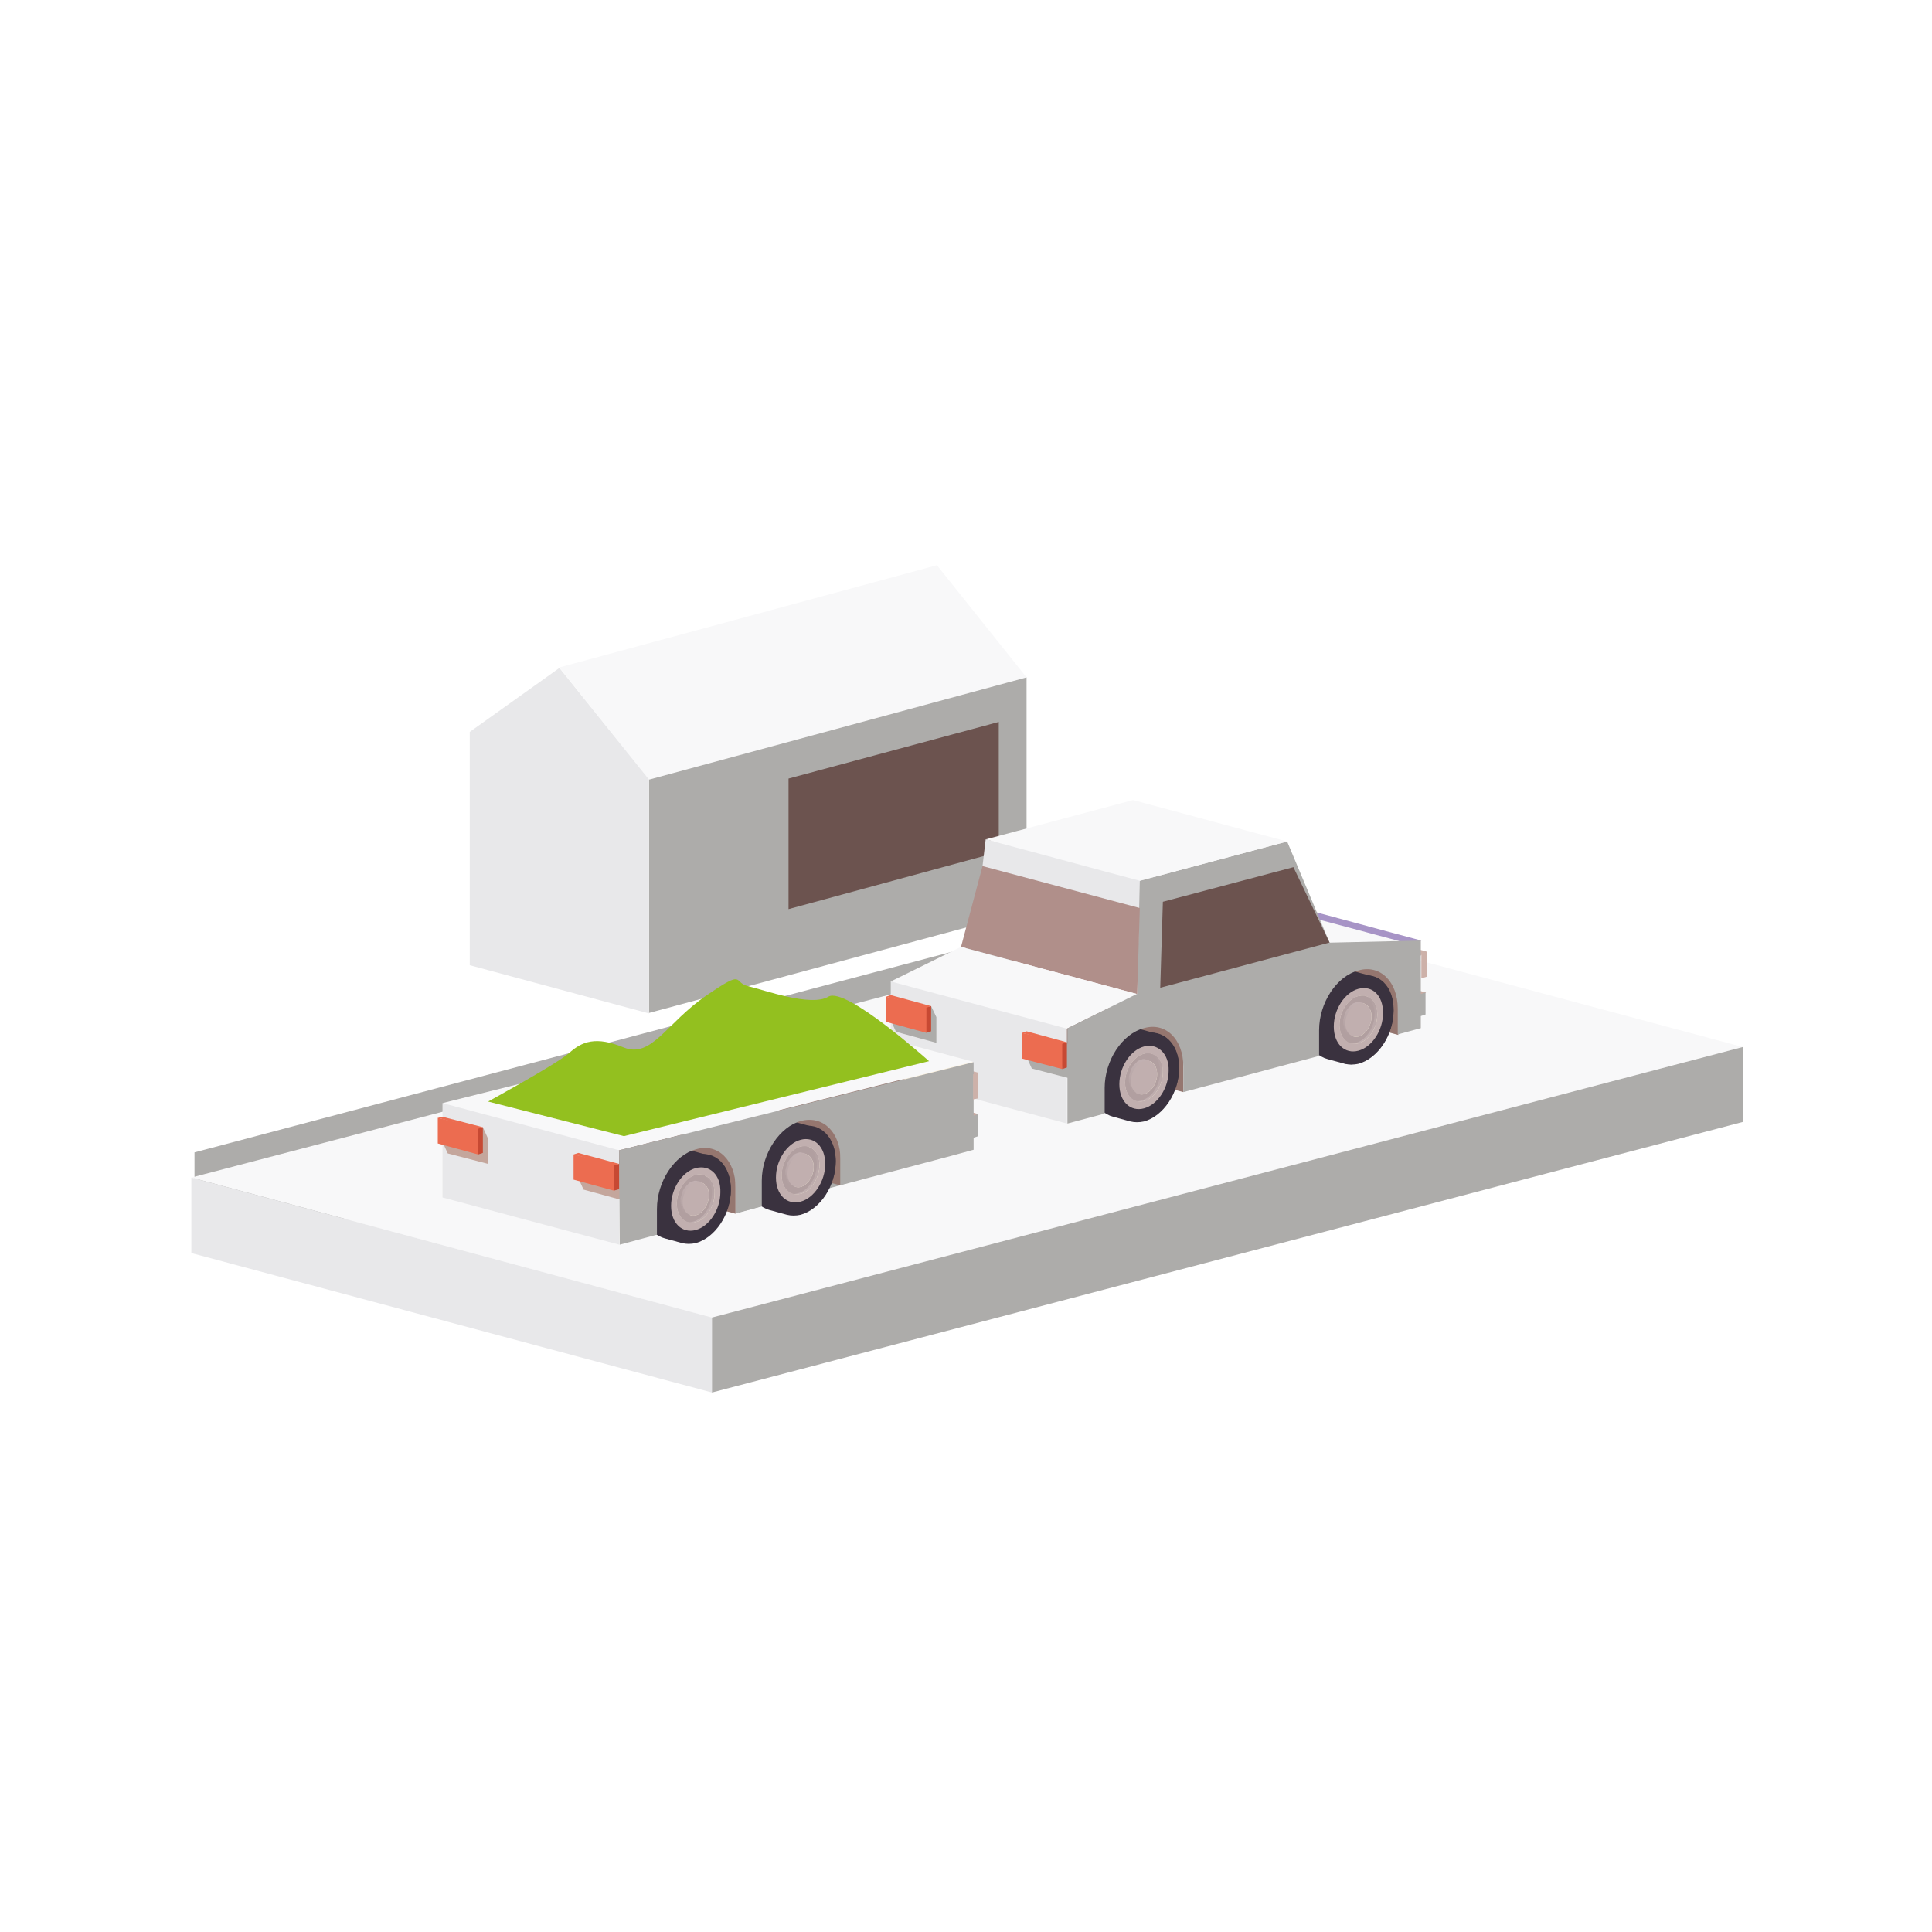 <?xml version="1.0" encoding="utf-8"?>
<!-- Generator: Adobe Illustrator 21.0.2, SVG Export Plug-In . SVG Version: 6.00 Build 0)  -->
<svg version="1.1" id="Layer_1" xmlns="http://www.w3.org/2000/svg" xmlns:xlink="http://www.w3.org/1999/xlink" x="0px" y="0px"
	 viewBox="0 0 368.5 368.5" style="enable-background:new 0 0 368.5 368.5;" xml:space="preserve">
<style type="text/css">
	.st0{fill:#ADACAA;}
	.st1{fill:#F8F8F9;}
	.st2{fill:#E8E8EA;}
	.st3{fill:#6C534F;}
	.st4{fill:url(#SVGID_1_);}
	.st5{fill:url(#SVGID_2_);}
	.st6{fill:#A794C6;}
	.st7{fill:#95766F;}
	.st8{fill:#3A323F;}
	.st9{fill:#F7F0DA;}
	.st10{fill:url(#SVGID_3_);}
	.st11{fill:url(#SVGID_4_);}
	.st12{fill:url(#SVGID_5_);}
	.st13{fill:#C1AFAF;}
	.st14{fill:url(#SVGID_6_);}
	.st15{fill:url(#SVGID_7_);}
	.st16{fill:url(#SVGID_8_);}
	.st17{fill:#B08F8A;}
	.st18{fill:#EC6C50;}
	.st19{fill:#C74933;}
	.st20{fill:url(#SVGID_9_);}
	.st21{fill:url(#SVGID_10_);}
	.st22{fill:url(#SVGID_11_);}
	.st23{fill:#FBF2E0;}
	.st24{fill:url(#SVGID_12_);}
	.st25{fill:url(#SVGID_13_);}
	.st26{fill:url(#SVGID_14_);}
	.st27{fill:#C4A69C;}
	.st28{fill:url(#SVGID_15_);}
	.st29{fill:url(#SVGID_16_);}
	.st30{fill:url(#SVGID_17_);}
	.st31{fill:url(#SVGID_18_);}
	.st32{fill:url(#SVGID_19_);}
	.st33{fill:url(#SVGID_20_);}
	.st34{fill:#93C01F;}
</style>
<polygon class="st0" points="37.1,219.8 243.6,165.1 243.6,192.6 37.1,239.1 "/>
<g>
	<g>
		<polygon class="st1" points="135.8,251.3 36.5,224.6 233.1,173.1 332.4,199.7 		"/>
		<polygon class="st2" points="135.8,251.3 36.5,224.6 36.5,239 135.8,265.6 		"/>
		<polygon class="st0" points="135.8,251.3 332.4,199.7 332.4,214 135.8,265.6 		"/>
	</g>
</g>
<g>
	<path class="st1" d="M178.7,107.8l17.1,21.4l-72,19.5l-17.1-21.4C106.7,127.3,178.8,107.8,178.7,107.8z"/>
	<polygon class="st0" points="195.8,129.2 123.8,148.7 123.8,193.2 195.8,173.8 	"/>
	<polygon class="st3" points="190.5,137.7 150.4,148.5 150.4,173.4 190.5,162.5 	"/>
	<polygon class="st2" points="123.8,193.3 123.8,148.7 123.8,148.7 123.8,148.7 123.8,148.7 123.8,148.7 123.8,148.7 123.8,148.7 
		123.8,148.7 123.8,148.7 123.8,148.7 123.8,148.7 123.8,148.7 123.8,148.7 123.8,148.7 123.8,148.7 123.8,148.7 123.8,148.7 
		106.7,127.4 89.6,139.6 89.6,184.1 	"/>
</g>
<g>
	
		<linearGradient id="SVGID_1_" gradientUnits="userSpaceOnUse" x1="272.75" y1="178.143" x2="265.44" y2="178.782" gradientTransform="matrix(1 0 0 -1 0 368.534)">
		<stop  offset="0" style="stop-color:#CDB1A9"/>
		<stop  offset="1" style="stop-color:#B59388"/>
	</linearGradient>
	<polygon class="st4" points="272,189.3 268.5,191.7 264.4,189.3 268.1,188.3 	"/>
	
		<linearGradient id="SVGID_2_" gradientUnits="userSpaceOnUse" x1="270.814" y1="187.47" x2="267.386" y2="186.222" gradientTransform="matrix(1 0 0 -1 0 368.534)">
		<stop  offset="0" style="stop-color:#CDB1A9"/>
		<stop  offset="1" style="stop-color:#B59388"/>
	</linearGradient>
	<polygon class="st5" points="272.1,181.5 268.5,183.9 264.4,181.4 268.1,180.4 	"/>
	<path class="st6" d="M271.1,179.4c-16.4,4.4-11.7,3.1-28.1,7.5c-9.8-2.6-19.6-5.3-29.4-7.9l28.1-7.5
		C251.5,174.1,261.3,176.8,271.1,179.4z"/>
	<polygon class="st1" points="266.9,179.5 243,186.9 213.6,179 237.4,171.6 	"/>
	<polygon class="st7" points="266.7,185 266.7,197.4 233.1,188.4 233.1,176 	"/>
	<polygon class="st7" points="225.7,196 225.7,208.3 192.1,199.3 192.1,187 	"/>
	<g>
		<path class="st8" d="M208.2,206.4v0.8l0.1,0.8l0.2,0.8l0.2,0.7l0.3,0.7l0.3,0.6l0.4,0.5l0.4,0.5l0.5,0.4l0.5,0.3l0.6,0.3l0.6,0.2
			l3.3,0.9c0.8,0.2,1.7,0.2,2.6,0c3.7-1,6.7-5.5,6.7-10.1c0-3.5-1.7-6-4.1-6.6l-3.3-0.9l-0.6-0.1h-0.6l-0.7,0.1l-0.7,0.1l-0.3,0.1
			l-0.3,0.1l-0.3,0.1l-0.3,0.2l-0.3,0.2l-0.3,0.2l-0.3,0.2l-0.3,0.2l-0.3,0.2l-0.3,0.3l-0.3,0.3l-0.3,0.3l-0.3,0.3l-0.3,0.3
			l-0.2,0.3l-0.2,0.3l-0.2,0.3l-0.2,0.4l-0.2,0.4l-0.2,0.4l-0.2,0.4l-0.2,0.4l-0.1,0.4l-0.1,0.4l-0.1,0.4l-0.1,0.4l-0.1,0.4
			l-0.1,0.4l-0.1,0.4v0.4v0.4L208.2,206.4z"/>
		<path class="st8" d="M218.2,197.1c-3.7,1-6.7,5.5-6.7,10.1s3,7.5,6.7,6.5s6.7-5.5,6.7-10.1C224.9,199.1,221.9,196.2,218.2,197.1z"
			/>
		<path class="st9" d="M218.2,200.4c-2.3,0.6-4.1,3.4-4.1,6.2c0,2.8,1.8,4.6,4.1,4c2.3-0.6,4.1-3.4,4.1-6.2S220.5,199.8,218.2,200.4
			z"/>
		
			<linearGradient id="SVGID_3_" gradientUnits="userSpaceOnUse" x1="218.204" y1="155.009" x2="218.204" y2="167.61" gradientTransform="matrix(1 0 0 -1 0 368.534)">
			<stop  offset="0" style="stop-color:#C8B7B8"/>
			<stop  offset="1" style="stop-color:#B19FA0"/>
		</linearGradient>
		<path class="st10" d="M218.2,201c-2,0.5-3.6,3-3.6,5.5s1.6,4.1,3.6,3.5c2-0.5,3.6-3,3.6-5.5C221.9,202,220.2,200.4,218.2,201z"/>
		
			<linearGradient id="SVGID_4_" gradientUnits="userSpaceOnUse" x1="206.091" y1="158.048" x2="209.071" y2="159.312" gradientTransform="matrix(1 0 0 -1 0 368.534)">
			<stop  offset="0" style="stop-color:#C8B7B8"/>
			<stop  offset="1" style="stop-color:#B19FA0"/>
		</linearGradient>
		<path class="st11" d="M218.2,201c-2,0.5-3.6,3-3.6,5.5c0,1.7,0.8,3,1.9,3.5c0.4,0.1,0.8,0,1.2-0.1c2-0.5,3.6-3,3.6-5.5
			c0-1.7-0.8-3-1.9-3.5C219,200.8,218.6,200.9,218.2,201z"/>
		<path class="st9" d="M218.2,202.4c-1.4,0.4-2.5,2.1-2.5,3.8c0,1.7,1.1,2.8,2.5,2.5c1.4-0.4,2.5-2.1,2.5-3.8
			C220.7,203.1,219.6,202,218.2,202.4z"/>
		
			<linearGradient id="SVGID_5_" gradientUnits="userSpaceOnUse" x1="217.657" y1="168.669" x2="217.806" y2="160.171" gradientTransform="matrix(1 0 0 -1 0 368.534)">
			<stop  offset="0" style="stop-color:#C8B7B8"/>
			<stop  offset="1" style="stop-color:#B19FA0"/>
		</linearGradient>
		<path class="st12" d="M215.9,208L215.9,208L215.9,208c0.1,0.1,0.2,0.2,0.4,0.3c0.1,0.1,0.3,0.1,0.4,0.2l0.5,0.1l-0.2-0.1
			c0.2,0,0.4,0,0.7-0.1c1.4-0.4,2.5-2.1,2.5-3.8c0-1.1-0.5-2-1.2-2.4h0.2l-0.5-0.1c-0.2,0-0.3-0.1-0.5-0.1s-0.3,0-0.5,0.1
			c-0.1,0-0.2,0.1-0.3,0.1c-0.1,0-0.2,0.1-0.2,0.1c-0.1,0-0.2,0.1-0.2,0.1c-0.1,0.1-0.2,0.1-0.2,0.2c-0.1,0.1-0.1,0.1-0.2,0.2
			s-0.1,0.1-0.2,0.2s-0.1,0.2-0.2,0.2s-0.1,0.2-0.2,0.3c-0.1,0.1-0.1,0.2-0.2,0.3c-0.1,0.1-0.1,0.2-0.1,0.3c0,0.1-0.1,0.2-0.1,0.3
			c0,0.1-0.1,0.2-0.1,0.3c0,0.1-0.1,0.2-0.1,0.3c0,0.1,0,0.2-0.1,0.3c0,0.1,0,0.2,0,0.3c0,0.1,0,0.2,0,0.3c0,0.2,0,0.4,0.1,0.6
			c0,0.2,0.1,0.4,0.1,0.5c0.1,0.2,0.1,0.3,0.2,0.5C215.7,207.8,215.8,207.9,215.9,208z"/>
		<path class="st13" d="M218.2,202.4c-1.4,0.4-2.5,2.1-2.5,3.8c0,1.7,1.1,2.8,2.5,2.5c1.4-0.4,2.5-2.1,2.5-3.8
			C220.7,203.1,219.6,202,218.2,202.4z"/>
		<path class="st13" d="M218.2,199.6c-2.6,0.7-4.7,3.9-4.7,7.2c0,3.3,2.1,5.3,4.7,4.6c2.6-0.7,4.7-3.9,4.7-7.2
			C223,201,220.8,198.9,218.2,199.6L218.2,199.6z M218.2,201c2-0.5,3.6,1.1,3.6,3.5c0,2.5-1.6,5-3.6,5.5s-3.6-1.1-3.6-3.5
			C214.6,204,216.2,201.5,218.2,201z"/>
	</g>
	<polygon class="st2" points="216.9,189.6 220.4,167 188,160.1 187.4,165.2 	"/>
	<g>
		<path class="st8" d="M249.1,195.4v0.8l0.1,0.8l0.2,0.8l0.2,0.7l0.3,0.7l0.3,0.6l0.4,0.5l0.4,0.5l0.5,0.4l0.5,0.3l0.6,0.3l0.6,0.2
			l3.3,0.9c0.8,0.2,1.7,0.2,2.6,0c3.7-1,6.7-5.5,6.7-10.1c0-3.5-1.7-6-4.1-6.6l-3.3-0.9l-0.6-0.1h-0.6l-0.7,0.1l-0.7,0.1l-0.3,0.1
			l-0.3,0.1l-0.3,0.1l-0.3,0.2l-0.3,0.2l-0.3,0.2l-0.3,0.2l-0.3,0.2l-0.3,0.2l-0.3,0.3l-0.3,0.3l-0.3,0.3l-0.3,0.3l-0.3,0.3
			l-0.2,0.3l-0.2,0.3l-0.2,0.3l-0.2,0.4l-0.2,0.4l-0.2,0.4l-0.2,0.4l-0.2,0.4l-0.1,0.4l-0.1,0.4l-0.1,0.4l-0.1,0.4l-0.1,0.4
			l-0.1,0.4l-0.1,0.4v0.4v0.4L249.1,195.4z"/>
		<path class="st8" d="M259.1,186.2c-3.7,1-6.7,5.5-6.7,10.1s3,7.5,6.7,6.5c3.7-1,6.7-5.5,6.7-10.1
			C265.9,188.1,262.9,185.2,259.1,186.2z"/>
		<path class="st9" d="M259.1,189.4c-2.3,0.6-4.1,3.4-4.1,6.2c0,2.8,1.8,4.6,4.1,4c2.3-0.6,4.1-3.4,4.1-6.2S261.4,188.8,259.1,189.4
			z"/>
		
			<linearGradient id="SVGID_6_" gradientUnits="userSpaceOnUse" x1="259.104" y1="165.976" x2="259.104" y2="178.577" gradientTransform="matrix(1 0 0 -1 0 368.534)">
			<stop  offset="0" style="stop-color:#C8B7B8"/>
			<stop  offset="1" style="stop-color:#B19FA0"/>
		</linearGradient>
		<path class="st14" d="M259.1,190c-2,0.5-3.6,3-3.6,5.5s1.6,4.1,3.6,3.5c2-0.5,3.6-3,3.6-5.5C262.8,191.1,261.2,189.5,259.1,190z"
			/>
		
			<linearGradient id="SVGID_7_" gradientUnits="userSpaceOnUse" x1="247.004" y1="169.053" x2="249.982" y2="170.317" gradientTransform="matrix(1 0 0 -1 0 368.534)">
			<stop  offset="0" style="stop-color:#C8B7B8"/>
			<stop  offset="1" style="stop-color:#B19FA0"/>
		</linearGradient>
		<path class="st15" d="M259.1,190c-2,0.5-3.6,3-3.6,5.5c0,1.7,0.8,3,1.9,3.5c0.4,0.1,0.8,0,1.2-0.1c2-0.5,3.6-3,3.6-5.5
			c0-1.7-0.8-3-1.9-3.5C259.9,189.9,259.6,189.9,259.1,190z"/>
		<path class="st9" d="M259.1,191.4c-1.4,0.4-2.5,2.1-2.5,3.8c0,1.7,1.1,2.8,2.5,2.5c1.4-0.4,2.5-2.1,2.5-3.8S260.5,191,259.1,191.4
			z"/>
		
			<linearGradient id="SVGID_8_" gradientUnits="userSpaceOnUse" x1="258.556" y1="179.635" x2="258.705" y2="171.137" gradientTransform="matrix(1 0 0 -1 0 368.534)">
			<stop  offset="0" style="stop-color:#C8B7B8"/>
			<stop  offset="1" style="stop-color:#B19FA0"/>
		</linearGradient>
		<path class="st16" d="M256.8,197.1L256.8,197.1L256.8,197.1c0.1,0.1,0.2,0.2,0.4,0.3c0.1,0.1,0.3,0.1,0.4,0.2l0.5,0.1l-0.2-0.1
			c0.2,0,0.4,0,0.7-0.1c1.4-0.4,2.5-2.1,2.5-3.8c0-1.1-0.5-2-1.2-2.4h0.2l-0.5-0.1c-0.2,0-0.3-0.1-0.5-0.1s-0.3,0-0.5,0.1
			c-0.1,0-0.2,0.1-0.3,0.1c-0.1,0-0.2,0.1-0.2,0.1c-0.1,0-0.2,0.1-0.2,0.1c-0.1,0.1-0.2,0.1-0.2,0.2c-0.1,0.1-0.1,0.1-0.2,0.2
			s-0.1,0.1-0.2,0.2s-0.1,0.2-0.2,0.2c-0.1,0.1-0.1,0.2-0.2,0.3c-0.1,0.1-0.1,0.2-0.2,0.3s-0.1,0.2-0.1,0.3c0,0.1-0.1,0.2-0.1,0.3
			c0,0.1-0.1,0.2-0.1,0.3c0,0.1-0.1,0.2-0.1,0.3c0,0.1,0,0.2-0.1,0.3c0,0.1,0,0.2,0,0.3c0,0.1,0,0.2,0,0.3c0,0.2,0,0.4,0.1,0.6
			c0,0.2,0.1,0.4,0.1,0.5c0.1,0.2,0.1,0.3,0.2,0.5C256.6,196.8,256.7,197,256.8,197.1z"/>
		<path class="st13" d="M259.1,191.4c-1.4,0.4-2.5,2.1-2.5,3.8c0,1.7,1.1,2.8,2.5,2.5c1.4-0.4,2.5-2.1,2.5-3.8
			S260.5,191,259.1,191.4z"/>
		<path class="st13" d="M259.1,188.6c-2.6,0.7-4.7,3.9-4.7,7.2c0,3.3,2.1,5.3,4.7,4.6c2.6-0.7,4.7-3.9,4.7-7.2
			S261.8,187.9,259.1,188.6L259.1,188.6z M259.1,190c2-0.5,3.6,1.1,3.6,3.5c0,2.5-1.6,5-3.6,5.5s-3.6-1.1-3.6-3.5
			C255.5,193,257.1,190.5,259.1,190z"/>
	</g>
	<polygon class="st0" points="217.4,168 245.5,160.5 253.6,179.8 236.3,190.1 216.9,189.6 	"/>
	<polygon class="st3" points="246.7,165.4 253.6,179.8 238.4,188.9 221.3,188.4 221.8,172 	"/>
	<path class="st1" d="M245.5,160.5c-16.4,4.4-11.7,3.1-28.1,7.5c-9.8-2.6-19.6-5.3-29.4-7.9l28.1-7.5
		C225.9,155.2,235.7,157.9,245.5,160.5z"/>
	<polygon class="st17" points="216.9,189.6 217.4,173.2 187.4,165.2 183.3,180.6 	"/>
	<polygon class="st2" points="203.5,214.3 169.9,205.3 169.9,187.2 194.1,190.7 203.5,196.2 	"/>
	<polygon class="st1" points="216.9,189.6 183.3,180.6 169.9,187.2 203.5,196.2 	"/>
	<g>
		<polygon class="st0" points="169.9,194.6 177.6,191.9 178.6,194 178.6,198.9 170.9,196.8 		"/>
		<polygon class="st18" points="177.6,191.9 176.7,192.2 169,190.1 169.9,189.8 		"/>
		<polygon class="st18" points="177.2,192 176.7,197 169,194.9 169,190.1 		"/>
		<polygon class="st19" points="176.7,192.2 176.7,197 177.6,196.7 177.6,191.9 		"/>
	</g>
	<g>
		<polygon class="st0" points="195.8,201.6 203.5,198.8 204.5,201 204.5,205.8 196.8,203.8 		"/>
		<polygon class="st18" points="203.5,198.8 202.6,199.1 194.9,197 195.8,196.7 		"/>
		<polygon class="st18" points="203.1,198.9 202.6,203.9 194.9,201.9 194.9,197 		"/>
		<polygon class="st19" points="202.6,199.1 202.6,203.9 203.5,203.6 203.5,198.8 		"/>
	</g>
	<path class="st0" d="M203.5,196.2l13.3-6.6l36.7-9.8l17.5-0.4v10.2l0.9-0.3v4.2l-0.9,0.3v2.3l-4.4,1.2v-4.9c0-5.2-3.4-8.5-7.5-7.3
		c-4.2,1.1-7.5,6.2-7.5,11.4v4.9l-25.9,6.9v-4.9c0-5.2-3.4-8.5-7.5-7.3c-4.2,1.1-7.5,6.2-7.5,11.4v4.9l-7.1,1.9v-18.1H203.5z"/>
	
		<linearGradient id="SVGID_9_" gradientUnits="userSpaceOnUse" x1="278.464" y1="184.242" x2="281.222" y2="184.146" gradientTransform="matrix(1 0 0 -1 0 368.534)">
		<stop  offset="0" style="stop-color:#CDB1A9"/>
		<stop  offset="1" style="stop-color:#B59388"/>
	</linearGradient>
	<polygon class="st20" points="271.1,181.7 271.1,186.6 272.1,186.3 272.1,181.5 	"/>
</g>
<g>
	
		<linearGradient id="SVGID_10_" gradientUnits="userSpaceOnUse" x1="187.27" y1="154.995" x2="179.96" y2="155.635" gradientTransform="matrix(1 0 0 -1 0 368.534)">
		<stop  offset="0" style="stop-color:#CDB1A9"/>
		<stop  offset="1" style="stop-color:#B59388"/>
	</linearGradient>
	<polygon class="st21" points="186.6,212.5 183,214.9 178.9,212.4 182.7,211.4 	"/>
	
		<linearGradient id="SVGID_11_" gradientUnits="userSpaceOnUse" x1="185.326" y1="164.324" x2="181.898" y2="163.076" gradientTransform="matrix(1 0 0 -1 0 368.534)">
		<stop  offset="0" style="stop-color:#CDB1A9"/>
		<stop  offset="1" style="stop-color:#B59388"/>
	</linearGradient>
	<polygon class="st22" points="186.6,204.6 183,207 178.9,204.6 182.7,203.6 	"/>
	<path class="st23" d="M156.2,194.7c9.8,2.6,19.6,5.3,29.4,7.9c-16.4,4.4-11.7,3.1-28.1,7.5c-9.8-2.6-19.6-5.3-29.4-7.9"/>
	<polygon class="st7" points="181.2,208.2 181.2,220.5 147.6,211.5 147.6,199.2 	"/>
	<polygon class="st7" points="140.3,219.2 140.3,231.5 106.6,222.5 106.6,210.2 	"/>
	<g>
		<path class="st8" d="M122.7,229.6v0.8l0.1,0.8l0.2,0.8l0.2,0.7l0.3,0.7l0.3,0.6l0.4,0.5l0.4,0.5l0.5,0.4l0.5,0.3l0.6,0.3l0.6,0.2
			l3.3,0.9c0.8,0.2,1.7,0.2,2.6,0c3.7-1,6.7-5.5,6.7-10.1c0-3.5-1.7-6-4.1-6.6l-3.3-0.9l-0.6-0.1h-0.6l-0.7,0.1l-0.7,0.1l-0.3,0.1
			l-0.3,0.1l-0.3,0.1l-0.3,0.2l-0.3,0.2l-0.3,0.2l-0.3,0.2l-0.5,0.1l-0.3,0.2l-0.3,0.3l-0.3,0.3l-0.3,0.3l-0.3,0.3l-0.3,0.3
			l-0.2,0.3l-0.2,0.3l-0.2,0.3l-0.2,0.4l-0.2,0.4l-0.2,0.4l-0.2,0.4l-0.2,0.4l-0.1,0.4l-0.1,0.4l-0.1,0.4L123,227l-0.1,0.4l-0.1,0.4
			l-0.1,0.4v0.4v0.4V229.6z"/>
		<path class="st8" d="M132.7,220.3c-3.7,1-6.7,5.5-6.7,10.1s3,7.5,6.7,6.5s6.7-5.5,6.7-10.1C139.4,222.3,136.4,219.3,132.7,220.3z"
			/>
		<path class="st9" d="M132.7,223.5c-2.3,0.6-4.1,3.4-4.1,6.2c0,2.8,1.8,4.6,4.1,4s4.1-3.4,4.1-6.2
			C136.9,224.7,135,222.9,132.7,223.5z"/>
		
			<linearGradient id="SVGID_12_" gradientUnits="userSpaceOnUse" x1="132.704" y1="131.846" x2="132.704" y2="144.446" gradientTransform="matrix(1 0 0 -1 0 368.534)">
			<stop  offset="0" style="stop-color:#C8B7B8"/>
			<stop  offset="1" style="stop-color:#B19FA0"/>
		</linearGradient>
		<path class="st24" d="M132.7,224.1c-2,0.5-3.6,3-3.6,5.5s1.6,4.1,3.6,3.5c2-0.5,3.6-3,3.6-5.5
			C136.4,225.2,134.7,223.6,132.7,224.1z"/>
		
			<linearGradient id="SVGID_13_" gradientUnits="userSpaceOnUse" x1="120.585" y1="134.945" x2="123.564" y2="136.209" gradientTransform="matrix(1 0 0 -1 0 368.534)">
			<stop  offset="0" style="stop-color:#C8B7B8"/>
			<stop  offset="1" style="stop-color:#B19FA0"/>
		</linearGradient>
		<path class="st25" d="M132.7,224.1c-2,0.5-3.6,3-3.6,5.5c0,1.7,0.8,3,1.9,3.5c0.4,0.1,0.8,0,1.2-0.1c2-0.5,3.6-3,3.6-5.5
			c0-1.7-0.8-3-1.9-3.5C133.5,224,133.1,224,132.7,224.1z"/>
		<path class="st9" d="M132.7,225.5c-1.4,0.4-2.5,2.1-2.5,3.8c0,1.7,1.1,2.8,2.5,2.5c1.4-0.4,2.5-2.1,2.5-3.8
			C135.3,226.3,134.1,225.2,132.7,225.5z"/>
		
			<linearGradient id="SVGID_14_" gradientUnits="userSpaceOnUse" x1="132.157" y1="145.505" x2="132.305" y2="137.007" gradientTransform="matrix(1 0 0 -1 0 368.534)">
			<stop  offset="0" style="stop-color:#C8B7B8"/>
			<stop  offset="1" style="stop-color:#B19FA0"/>
		</linearGradient>
		<path class="st26" d="M130.4,231.2L130.4,231.2L130.4,231.2c0.1,0.1,0.2,0.2,0.4,0.3c0.1,0.1,0.3,0.1,0.4,0.2l0.5,0.1l-0.2-0.1
			c0.2,0,0.4,0,0.7-0.1c1.4-0.4,2.5-2.1,2.5-3.8c0-1.1-0.5-2-1.2-2.4h0.2l-0.5-0.1c-0.2,0-0.3-0.1-0.5-0.1s-0.3,0-0.5,0.1
			c-0.1,0-0.2,0.1-0.3,0.1s-0.2,0.1-0.2,0.1c-0.1,0-0.2,0.1-0.2,0.1c-0.1,0.1-0.2,0.1-0.2,0.2c-0.1,0.1-0.1,0.1-0.2,0.2
			c-0.1,0.1-0.1,0.1-0.2,0.2c-0.1,0.1-0.1,0.2-0.2,0.2c-0.1,0.1-0.1,0.2-0.2,0.3c-0.1,0.1-0.1,0.2-0.2,0.3s-0.1,0.2-0.1,0.3
			c0,0.1-0.1,0.2-0.1,0.3c0,0.1-0.1,0.2-0.1,0.3c0,0.1-0.1,0.2-0.1,0.3c0,0.1,0,0.2-0.1,0.3c0,0.1,0,0.2,0,0.3c0,0.1,0,0.2,0,0.3
			c0,0.2,0,0.4,0.1,0.6c0,0.2,0.1,0.4,0.1,0.5c0.1,0.2,0.1,0.3,0.2,0.5C130.2,231,130.3,231.1,130.4,231.2z"/>
		<path class="st13" d="M132.7,225.5c-1.4,0.4-2.5,2.1-2.5,3.8c0,1.7,1.1,2.8,2.5,2.5c1.4-0.4,2.5-2.1,2.5-3.8
			C135.3,226.3,134.1,225.2,132.7,225.5z"/>
		<path class="st13" d="M132.7,222.8c-2.6,0.7-4.7,3.9-4.7,7.2c0,3.3,2.1,5.3,4.7,4.6c2.6-0.7,4.7-3.9,4.7-7.2
			C137.5,224.1,135.4,222.1,132.7,222.8L132.7,222.8z M132.7,224.1c2-0.5,3.6,1.1,3.6,3.5c0,2.5-1.6,5-3.6,5.5s-3.6-1.1-3.6-3.5
			C129.1,227.1,130.7,224.7,132.7,224.1z"/>
	</g>
	<polygon class="st2" points="118.1,237.4 84.4,228.4 84.4,210.4 108.7,213.8 118.1,219.4 	"/>
	<polygon class="st1" points="185.6,202.5 152,193.5 84.4,210.4 118.1,219.4 	"/>
	<g>
		<polygon class="st27" points="84.4,217.8 92.1,215 93.1,217.2 93.1,222 85.4,220 		"/>
		<polygon class="st18" points="92.1,215 91.2,215.3 83.5,213.2 84.4,213 		"/>
		<polygon class="st18" points="91.7,215.2 91.2,220.2 83.5,218.1 83.5,213.2 		"/>
		<polygon class="st19" points="91.2,215.3 91.2,220.2 92.1,219.9 92.1,215 		"/>
	</g>
	<g>
		<polygon class="st27" points="110.3,224.7 118.1,222 119,224.1 119,229 111.3,226.9 		"/>
		<polygon class="st18" points="118.1,222 117.1,222.3 109.4,220.2 110.3,219.9 		"/>
		<polygon class="st18" points="117.6,222.1 117.1,227.1 109.4,225 109.4,220.2 		"/>
		<polygon class="st19" points="117.1,222.3 117.1,227.1 118.1,226.8 118.1,222 		"/>
	</g>
	<path class="st0" d="M118.1,219.4l67.6-16.8v10.2l0.9-0.3v4.2l-0.9,0.3v2.3l-4.4,1.2l-15.1,4l-25.9,6.9v-4.9c0-5.2-3.4-8.5-7.5-7.3
		c-4.2,1.1-7.5,6.2-7.5,11.4v4.9l-7.1,1.9L118.1,219.4L118.1,219.4z"/>
	
		<linearGradient id="SVGID_15_" gradientUnits="userSpaceOnUse" x1="192.985" y1="161.142" x2="195.743" y2="161.045" gradientTransform="matrix(1 0 0 -1 0 368.534)">
		<stop  offset="0" style="stop-color:#CDB1A9"/>
		<stop  offset="1" style="stop-color:#B59388"/>
	</linearGradient>
	<polygon class="st28" points="185.6,204.9 185.6,209.7 186.6,209.5 186.6,204.6 	"/>
</g>
<g>
	
		<linearGradient id="SVGID_16_" gradientUnits="userSpaceOnUse" x1="162.623" y1="149.714" x2="158.534" y2="150.072" gradientTransform="matrix(1 0 0 -1 0 368.534)">
		<stop  offset="0" style="stop-color:#CDB1A9"/>
		<stop  offset="1" style="stop-color:#B59388"/>
	</linearGradient>
	<polyline class="st29" points="162,220.5 158,218 161.7,217 	"/>
	<path class="st23" d="M141.2,214.4c0.1-4.1,0.2-8.3,0.3-12.5"/>
	<path class="st7" d="M141.1,221c0.1-4.1,0.2-8.2,0.3-12.3"/>
	<path class="st7" d="M160.2,213.8l-10-2c-0.1,4.1-9,5.2-9.1,9.2l19.2,5.1v-12.3H160.2z"/>
	<g>
		<path class="st8" d="M142.7,224.2v0.8l0.1,0.8l0.2,0.8l0.2,0.7l0.3,0.7l0.3,0.6l0.4,0.5l0.4,0.5l0.5,0.4l0.5,0.3l0.6,0.3l0.6,0.2
			l3.3,0.9c0.8,0.2,1.7,0.2,2.6,0c3.7-1,6.7-5.5,6.7-10.1c0-3.5-1.7-6-4.1-6.6l-3.3-0.9l-0.6-0.1h-0.6l-0.7,0.1l-0.7,0.1l-0.3,0.1
			l-0.3,0.1l-0.3,0.1l-0.3,0.2l-0.3,0.2l-0.3,0.2l-0.3,0.2l-0.3,0.2l-0.3,0.2l-0.3,0.3l-0.3,0.3l-0.3,0.3l-0.3,0.3l-0.3,0.3
			l-0.2,0.3l-0.2,0.3l-0.2,0.3l-0.2,0.4l-0.2,0.4l-0.2,0.4l-0.2,0.4l-0.2,0.4l-0.1,0.4l-0.1,0.4l-0.1,0.4l-0.1,0.4l-0.1,0.4
			l-0.1,0.4l-0.1,0.4v0.4v0.4L142.7,224.2z"/>
		<path class="st8" d="M152.7,214.9c-3.7,1-6.7,5.5-6.7,10.1s3,7.5,6.7,6.5s6.7-5.5,6.7-10.1C159.4,216.9,156.4,213.9,152.7,214.9z"
			/>
		<path class="st9" d="M152.7,218.1c-2.3,0.6-4.1,3.4-4.1,6.2c0,2.8,1.8,4.6,4.1,4s4.1-3.4,4.1-6.2S155,217.5,152.7,218.1z"/>
		
			<linearGradient id="SVGID_17_" gradientUnits="userSpaceOnUse" x1="152.704" y1="137.232" x2="152.704" y2="149.833" gradientTransform="matrix(1 0 0 -1 0 368.534)">
			<stop  offset="0" style="stop-color:#C8B7B8"/>
			<stop  offset="1" style="stop-color:#B19FA0"/>
		</linearGradient>
		<path class="st30" d="M152.7,218.7c-2,0.5-3.6,3-3.6,5.5s1.6,4.1,3.6,3.5c2-0.5,3.6-3,3.6-5.5
			C156.4,219.8,154.7,218.2,152.7,218.7z"/>
		
			<linearGradient id="SVGID_18_" gradientUnits="userSpaceOnUse" x1="140.561" y1="140.335" x2="143.541" y2="141.599" gradientTransform="matrix(1 0 0 -1 0 368.534)">
			<stop  offset="0" style="stop-color:#C8B7B8"/>
			<stop  offset="1" style="stop-color:#B19FA0"/>
		</linearGradient>
		<path class="st31" d="M152.7,218.7c-2,0.5-3.6,3-3.6,5.5c0,1.7,0.8,3,1.9,3.5c0.4,0.1,0.8,0,1.2-0.1c2-0.5,3.6-3,3.6-5.5
			c0-1.7-0.8-3-1.9-3.5C153.5,218.6,153.1,218.6,152.7,218.7z"/>
		<path class="st9" d="M152.7,220.1c-1.4,0.4-2.5,2.1-2.5,3.8c0,1.7,1.1,2.8,2.5,2.5c1.4-0.4,2.5-2.1,2.5-3.8
			S154.1,219.8,152.7,220.1z"/>
		
			<linearGradient id="SVGID_19_" gradientUnits="userSpaceOnUse" x1="152.157" y1="150.892" x2="152.305" y2="142.394" gradientTransform="matrix(1 0 0 -1 0 368.534)">
			<stop  offset="0" style="stop-color:#C8B7B8"/>
			<stop  offset="1" style="stop-color:#B19FA0"/>
		</linearGradient>
		<path class="st32" d="M150.4,225.8L150.4,225.8L150.4,225.8c0.1,0.1,0.2,0.2,0.4,0.3c0.1,0.1,0.3,0.1,0.4,0.2l0.5,0.1l-0.2-0.1
			c0.2,0,0.4,0,0.7-0.1c1.4-0.4,2.5-2.1,2.5-3.8c0-1.1-0.5-2-1.2-2.4h0.2l-0.5-0.1c-0.2,0-0.3-0.1-0.5-0.1s-0.3,0-0.5,0.1
			c-0.1,0-0.2,0.1-0.3,0.1s-0.2,0.1-0.2,0.1c-0.1,0-0.2,0.1-0.2,0.1c-0.1,0.1-0.2,0.1-0.2,0.2c-0.1,0.1-0.1,0.1-0.2,0.2
			c-0.1,0.1-0.1,0.1-0.2,0.2c-0.1,0.1-0.1,0.2-0.2,0.2c-0.1,0.1-0.1,0.2-0.2,0.3c-0.1,0.1-0.1,0.2-0.2,0.3s-0.1,0.2-0.1,0.3
			c0,0.1-0.1,0.2-0.1,0.3c0,0.1-0.1,0.2-0.1,0.3c0,0.1-0.1,0.2-0.1,0.3c0,0.1,0,0.2-0.1,0.3c0,0.1,0,0.2,0,0.3c0,0.1,0,0.2,0,0.3
			c0,0.2,0,0.4,0.1,0.6c0,0.2,0.1,0.4,0.1,0.5c0.1,0.2,0.1,0.3,0.2,0.5C150.2,225.6,150.3,225.7,150.4,225.8z"/>
		<path class="st13" d="M152.7,220.1c-1.4,0.4-2.5,2.1-2.5,3.8c0,1.7,1.1,2.8,2.5,2.5c1.4-0.4,2.5-2.1,2.5-3.8
			S154.1,219.8,152.7,220.1z"/>
		<path class="st13" d="M152.7,217.4c-2.6,0.7-4.7,3.9-4.7,7.2c0,3.3,2.1,5.3,4.7,4.6c2.6-0.7,4.7-3.9,4.7-7.2
			S155.3,216.7,152.7,217.4L152.7,217.4z M152.7,218.7c2-0.5,3.6,1.1,3.6,3.5c0,2.5-1.6,5-3.6,5.5s-3.6-1.1-3.6-3.5
			C149.1,221.7,150.7,219.3,152.7,218.7z"/>
	</g>
	<path class="st23" d="M141.3,214c0.1-4,0.2-8,0.3-12"/>
	
		<linearGradient id="SVGID_20_" gradientUnits="userSpaceOnUse" x1="132.686" y1="176.966" x2="149.26" y2="115.112" gradientTransform="matrix(1 0 0 -1 0 368.534)">
		<stop  offset="0" style="stop-color:#CDB1A9"/>
		<stop  offset="1" style="stop-color:#B59388"/>
	</linearGradient>
	<path class="st33" d="M140.8,231.3c0.1-5.8,0.3-11.6,0.4-17.4"/>
	<path class="st0" d="M164.7,218.3v-10.2l-23.4,5.8c-0.2,5.8-0.3,11.6-0.4,17.4l4.4-1.2v-4.9c0-5.2,3.4-10.3,7.5-11.4
		c4.2-1.1,7.5,2.2,7.5,7.3v4.9l4.4-1.2v-2.3"/>
</g>
<path class="st34" d="M93.1,210.1l25.9,6.6l58.2-14.3c0,0-15.9-14.3-19.2-12.3s-12.3-1.3-15.3-2s-0.4-3.4-8,1.8s-10.4,12-15.7,9.9
	c-5.3-2.2-8-1.2-10.5,1.1C105.9,203.1,93.1,210.1,93.1,210.1z"/>
</svg>
